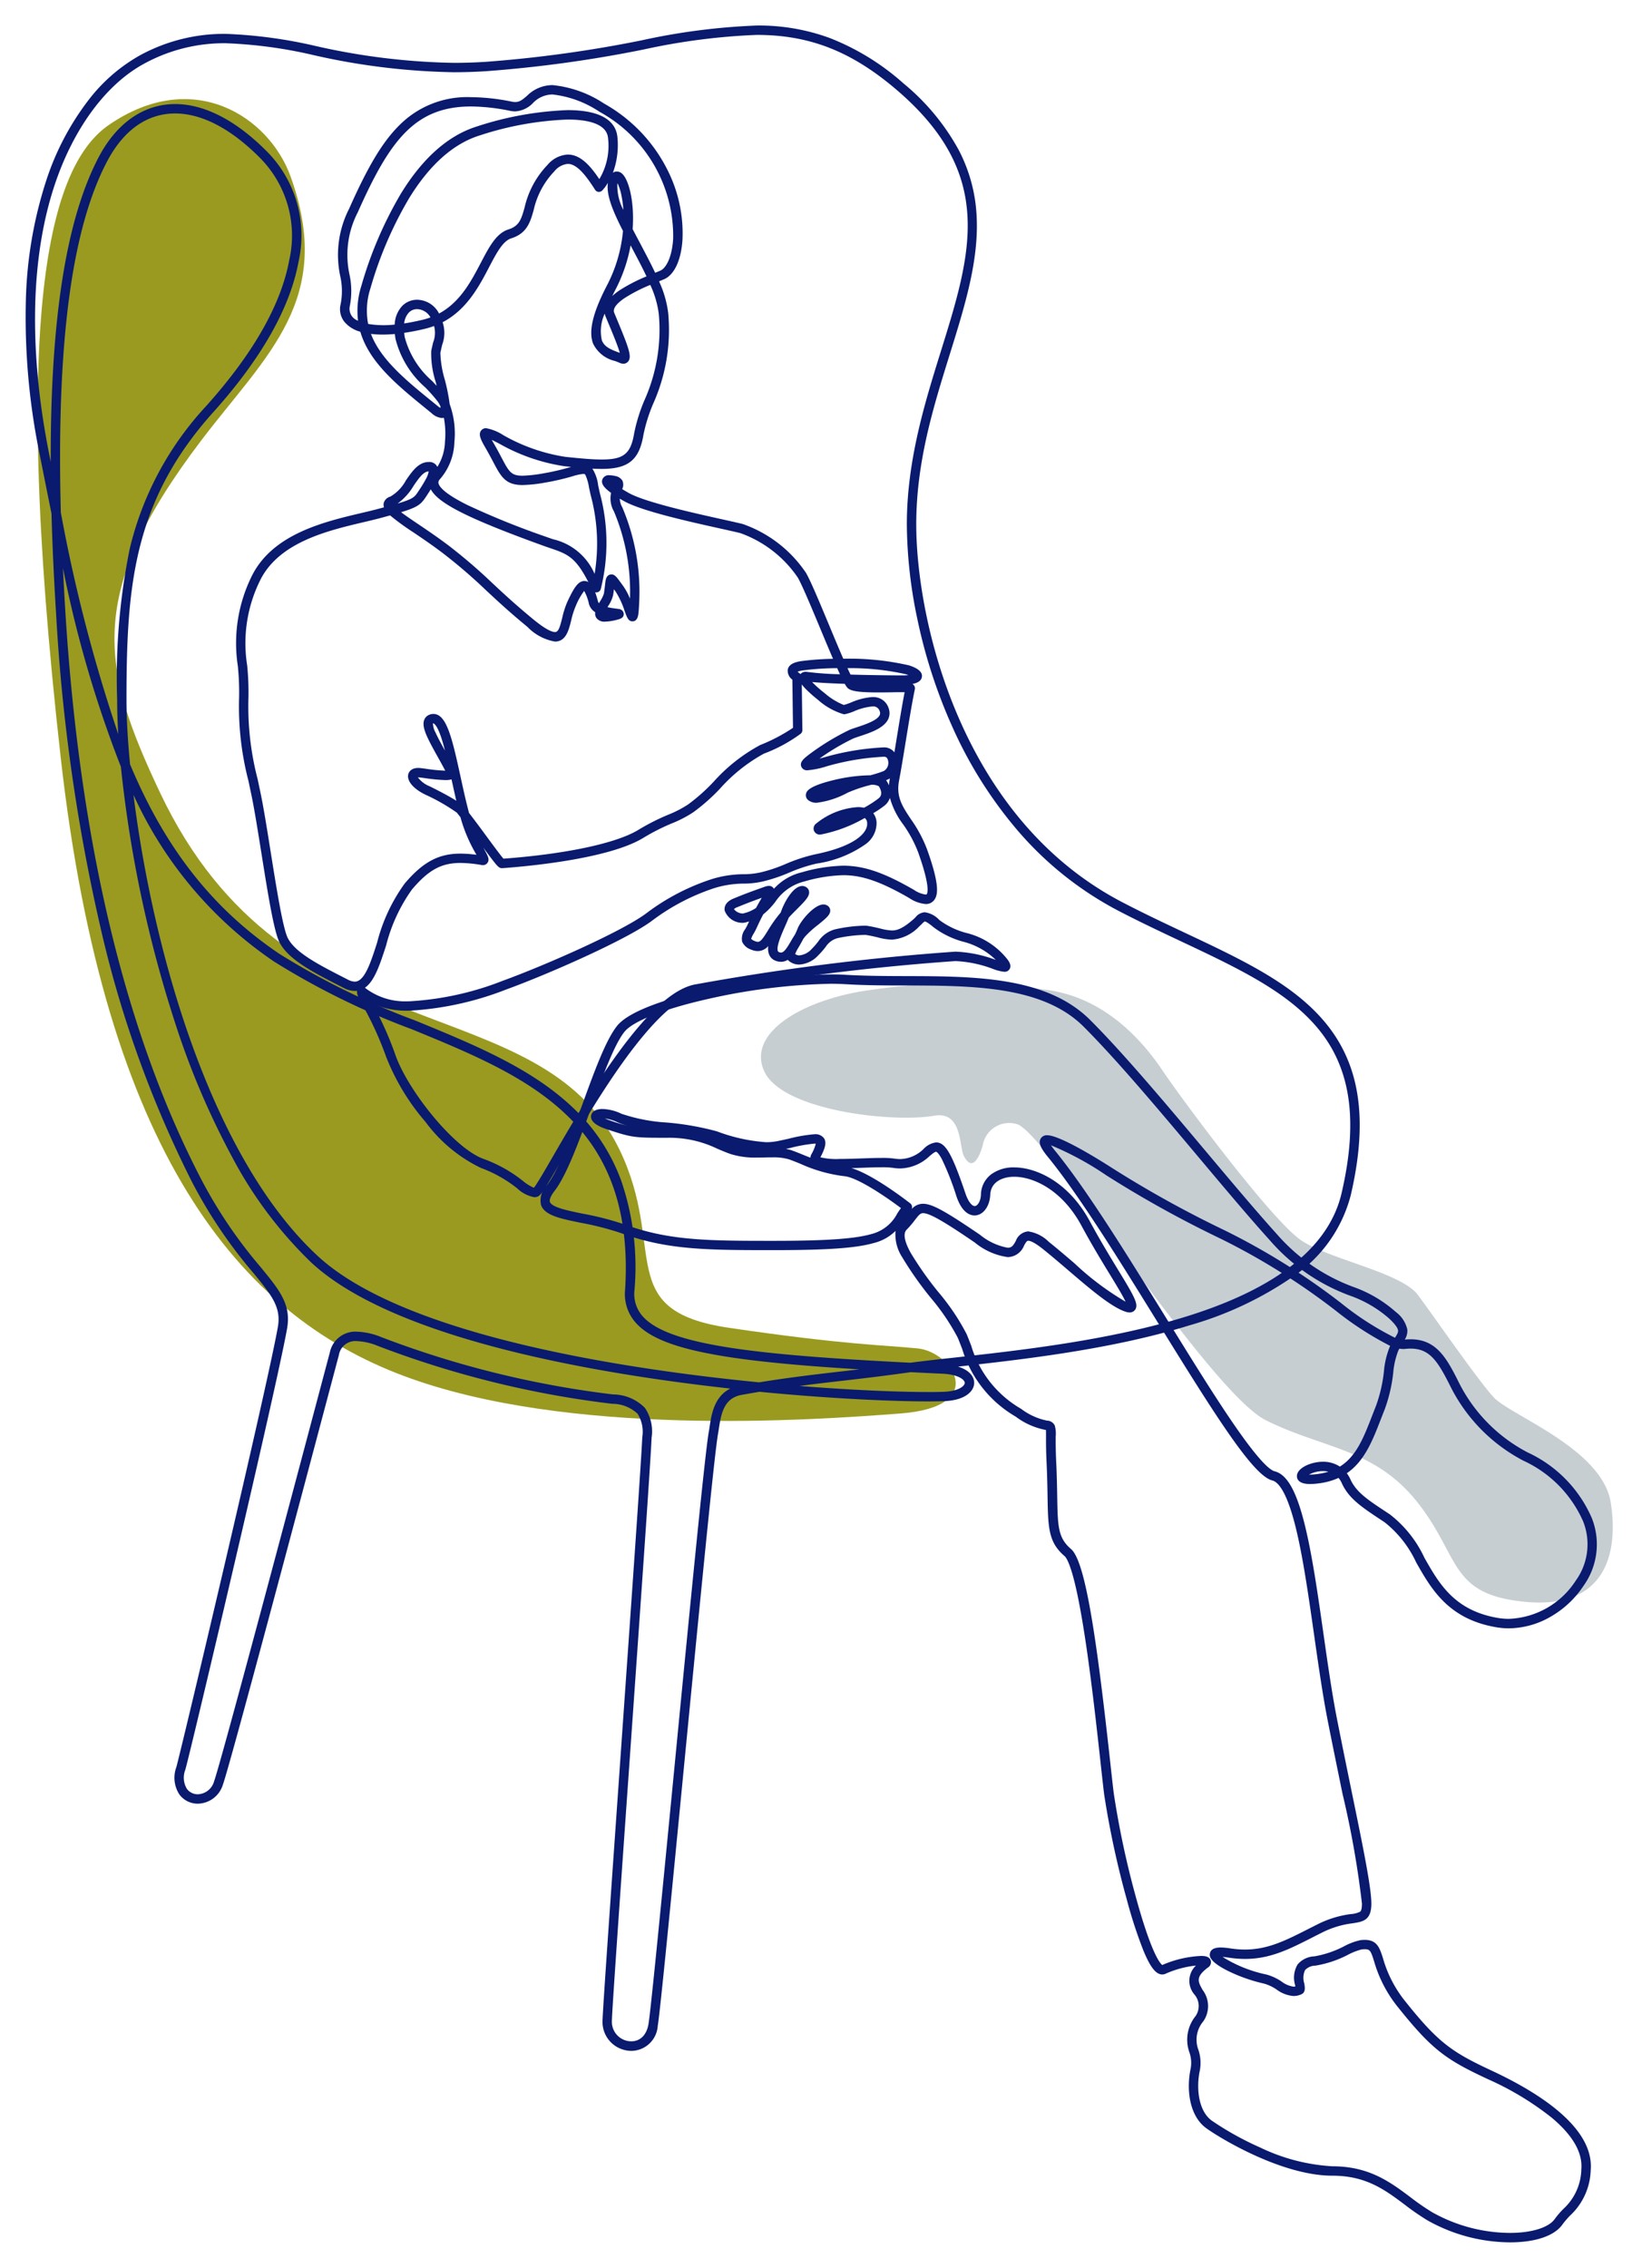 <svg xmlns="http://www.w3.org/2000/svg" xmlns:xlink="http://www.w3.org/1999/xlink" width="148" height="205.651" viewBox="0 0 148 205.651"><defs><clipPath id="a"><rect width="141.947" height="200.462" fill="none"/></clipPath><clipPath id="b"><rect width="148" height="205.651" fill="none"/></clipPath></defs><g transform="translate(-909.854 -5019)"><path d="M4719.579,10375.719a55.455,55.455,0,0,1,16.059,0c5.471.757,8.857,4.949,10.489,7.382s9.915,13.625,12.576,15.359,9.023,2.895,10.522,4.905,5.348,7.6,6.854,9.266,9.884,4.667,10.644,9.591-.734,9.629-7.712,8.983-5.886-4.021-9.786-8.983-8.623-4.9-13.786-7.489-20.008-26.18-22.571-26.85a2.437,2.437,0,0,0-3.1,1.919s-.753,2.94-1.746.9c-.393-.958-.162-4.014-2.658-3.58-3.8.657-13.772-.464-15.408-4.025S4713.629,10376.521,4719.579,10375.719Z" transform="translate(-3730.793 -5266.948)" fill="#c6ced2"/><g transform="translate(912.448 5021.594)"><g clip-path="url(#a)"><path d="M8.855,20.964c7.674-5.276,14.531-.712,16.471,4.662,4.04,11.188-2.175,16.16-8.08,23.929C6.7,63.431,8.1,70.135,13.517,81.565c11.5,24.24,34.367,17.249,41.643,32.32,4.351,9.012-.622,14.606,9.945,16.16S79.089,131.6,82.2,131.91s6.527,5.283-1.554,5.9S50.5,139.989,35.582,134.4,8.545,114.2,4.5,78.457C-.268,36.238,3.883,24.383,8.855,20.964" transform="translate(-1.574 -12.231)" fill="#9a9a20"/></g></g><g transform="translate(909.854 5019)"><g transform="translate(0 0)" clip-path="url(#b)"><path d="M102,15.735a10.3,10.3,0,0,1,4.675,1.675A14.164,14.164,0,0,1,112.41,23.4a12.768,12.768,0,0,1,1.377,6.309c-.112,1.88-.741,3.239-1.683,3.636-.129.054-.277.115-.439.182l-.007,0a9.633,9.633,0,0,1,.83,2.869,16.36,16.36,0,0,1-1.359,8.227,14.593,14.593,0,0,0-.885,2.826c-.38,2.281-1.371,3.089-3.787,3.089-.262,0-.541-.008-.844-.025a3.62,3.62,0,0,1,.523,1.508c.043.213.1.455.154.712a17.288,17.288,0,0,1,.089,8.684.425.425,0,0,1-.8.07c-1.364-2.936-2.13-3.2-3.809-3.771-.215-.073-.437-.149-.678-.237-7.269-2.631-9.955-4.058-10.266-5.453a1.271,1.271,0,0,1,.406-1.217,4.561,4.561,0,0,0,1.014-2.744,7.852,7.852,0,0,0-.1-2.165.688.688,0,0,1-.183.024,1.586,1.586,0,0,1-.949-.455l-.312-.254C87.974,43,85.389,40.907,84.57,38.1a2.838,2.838,0,0,1-1.438-.892,1.845,1.845,0,0,1-.347-1.61,6.19,6.19,0,0,0-.045-2.579,9.2,9.2,0,0,1,.817-6.081c1.7-3.824,3-6,4.489-7.5a8.66,8.66,0,0,1,6.567-2.609,19,19,0,0,1,3.724.414,1.4,1.4,0,0,0,.272.029c.4,0,.649-.2,1.065-.554A3.289,3.289,0,0,1,102,15.735Zm9.308,17.019.034-.014c.159-.065.3-.125.432-.178.506-.213,1.063-1.193,1.165-2.9a12.853,12.853,0,0,0-6.684-11.51A9.581,9.581,0,0,0,102,16.585a2.471,2.471,0,0,0-1.774.776,2.422,2.422,0,0,1-1.616.757,2.248,2.248,0,0,1-.439-.045,18.168,18.168,0,0,0-3.557-.4c-5.109,0-7.385,3.1-10.279,9.605a8.372,8.372,0,0,0-.755,5.6,7.053,7.053,0,0,1,.035,2.9,1.142,1.142,0,0,0,.747,1.321,7.439,7.439,0,0,1,.3-3.154,35.7,35.7,0,0,1,3.606-8.4c1.979-3.218,4.293-5.256,6.876-6.06a29.761,29.761,0,0,1,8.228-1.481c3.56,0,4.42,1.345,4.514,2.473a7.224,7.224,0,0,1-.413,3.209.6.6,0,0,1,.36-.115.742.742,0,0,1,.549.271c.563.611,1.057,2.544.883,4.951.213.413.435.829.669,1.269C110.4,30.951,110.888,31.863,111.308,32.754Zm-5.065-8.493a5.877,5.877,0,0,0,.793-3.71c-.117-1.4-2.058-1.693-3.667-1.693A28.9,28.9,0,0,0,95.394,20.3c-2.382.741-4.536,2.656-6.4,5.693a34.863,34.863,0,0,0-3.516,8.2,6.442,6.442,0,0,0-.2,3.2,8.727,8.727,0,0,0,2.409.057,2.6,2.6,0,0,1,.684-1.692A1.889,1.889,0,0,1,89.72,35.2a2.27,2.27,0,0,1,1.988,1.249c1.922-1.036,2.91-2.925,3.788-4.6.751-1.436,1.4-2.676,2.5-3.025,1-.314,1.174-.945,1.47-1.989a8.212,8.212,0,0,1,2.083-3.869,2.573,2.573,0,0,1,1.828-.932C104.541,22.026,105.438,23.069,106.243,24.261Zm-.027,1.158-.045,0a.425.425,0,0,1-.312-.193c-.73-1.136-1.584-2.347-2.476-2.347a1.783,1.783,0,0,0-1.213.67,7.382,7.382,0,0,0-1.88,3.513c-.308,1.088-.6,2.116-2.032,2.568-.769.243-1.343,1.339-2.007,2.608-.9,1.724-2.013,3.848-4.219,5a3.065,3.065,0,0,1-.038,2.037c-.049.21-.105.449-.166.735a9.4,9.4,0,0,0,.409,2.458,17.226,17.226,0,0,1,.435,2.193,7.84,7.84,0,0,1,.424,3.485,5.31,5.31,0,0,1-1.259,3.269c-.224.224-.191.369-.177.432.063.282.491.914,2.654,1.982a72.372,72.372,0,0,0,7.071,2.856c.234.085.452.159.664.232a5.434,5.434,0,0,1,3.766,3.141,16.834,16.834,0,0,0-.353-7.134c-.059-.262-.114-.509-.159-.731a4.377,4.377,0,0,0-.31-1.082c-.062-.108-.1-.12-.2-.12a4.884,4.884,0,0,0-1,.222,22.186,22.186,0,0,1-2.477.569A12.8,12.8,0,0,1,99.276,52c-1.552,0-1.948-.751-2.667-2.114-.2-.377-.424-.8-.714-1.3-.419-.718-.6-1.143-.41-1.47a.548.548,0,0,1,.492-.269,4.3,4.3,0,0,1,1.561.632,16.344,16.344,0,0,0,5.611,1.964c1.47.155,2.482.244,3.305.244,2,0,2.637-.511,2.949-2.379a15.216,15.216,0,0,1,.931-2.993,15.631,15.631,0,0,0,1.3-7.845,8.991,8.991,0,0,0-.768-2.618,14.426,14.426,0,0,0-2.338,1.2c-.769.524-1.082.974-.93,1.338l.186.448c1.085,2.61,1.414,3.458,1.108,3.915a.554.554,0,0,1-.469.246.822.822,0,0,1-.33-.076c-.133-.058-.279-.113-.433-.171a2.935,2.935,0,0,1-1.981-1.575c-.431-1.127-.026-2.813,1.273-5.308a13.307,13.307,0,0,0,1.437-4.908c-.947-1.853-1.537-3.311-1.363-4.373a3.821,3.821,0,0,1-.516.7A.425.425,0,0,1,106.215,25.419Zm2.206,1.63a9.5,9.5,0,0,0-.174-1.315,4.518,4.518,0,0,0-.356-1.1q-.007.032-.014.069A4.7,4.7,0,0,0,108.422,27.049Zm2.1,6.033c-.407-.862-.881-1.752-1.341-2.617l-.1-.2a14.157,14.157,0,0,1-1.364,4q-.161.308-.3.6a5.136,5.136,0,0,1,.645-.512A15.148,15.148,0,0,1,110.522,33.081ZM90.931,36.8a1.437,1.437,0,0,0-1.211-.75,1.034,1.034,0,0,0-.75.311,1.7,1.7,0,0,0-.424.987c.521-.08,1.073-.189,1.647-.325A6.478,6.478,0,0,0,90.931,36.8ZM108.1,40.015c-.166-.607-.654-1.782-1.1-2.844l-.186-.448a1.439,1.439,0,0,1-.082-.267,3.767,3.767,0,0,0-.257,2.425c.234.612.843.841,1.487,1.084ZM91.491,43.006l-.081-.341A8.339,8.339,0,0,1,91,39.83c.063-.294.12-.536.17-.75a2.389,2.389,0,0,0,.086-1.5,7.322,7.322,0,0,1-.862.262c-.645.154-1.265.274-1.849.359.013.129.031.263.054.4a7.989,7.989,0,0,0,2.481,3.963C91.217,42.715,91.356,42.861,91.491,43.006Zm-4.9-4.649a8.639,8.639,0,0,1-1.058-.061c.887,2.352,3.235,4.257,5.709,6.263l.313.254a2.346,2.346,0,0,0,.279.2c0-.04,0-.09,0-.152a2.44,2.44,0,0,0-.264-.459,15.03,15.03,0,0,0-1.109-1.251,8.647,8.647,0,0,1-2.7-4.4c-.026-.151-.046-.3-.061-.444C87.309,38.339,86.938,38.357,86.59,38.357Zm17.1,12-.627-.065a17.06,17.06,0,0,1-5.909-2.052c-.224-.115-.462-.236-.668-.335.041.075.089.16.146.258.3.512.529.948.731,1.332.69,1.309.876,1.66,1.915,1.66a12.262,12.262,0,0,0,1.893-.213,21.439,21.439,0,0,0,2.388-.549Z" transform="translate(-51.893 -8.018)" fill="#091a6f"/><path d="M82.728,181.971a3.034,3.034,0,0,1-1.556-.808,11.915,11.915,0,0,0-3.29-1.849,13.511,13.511,0,0,1-5.006-4.156,20.484,20.484,0,0,1-3.589-5.935,30.309,30.309,0,0,0-2.06-4.546c-.178-.336-.319-.6-.417-.805a1.009,1.009,0,0,1-.155-.615,1.687,1.687,0,0,1-.2.012,2.211,2.211,0,0,1-1-.269l-.132-.067c-2.638-1.346-4.917-2.508-5.712-4.1-.5-1-1.05-4.439-1.63-8.075-.32-2-.622-3.9-.893-5.21-.1-.464-.187-.894-.275-1.309a26.811,26.811,0,0,1-.852-7.622,23.94,23.94,0,0,0-.114-2.8,13.709,13.709,0,0,1,1.278-8.2c1.9-3.792,6.534-4.887,9.921-5.686.554-.131,1.078-.254,1.541-.379l.512-.139a.717.717,0,0,1-.022-.39.835.835,0,0,1,.595-.579,3.75,3.75,0,0,0,1.414-1.472c.533-.775,1.085-1.577,1.922-1.66.053-.005.105-.008.154-.008a.792.792,0,0,1,.754.4c.306.572-.158,1.477-1.007,2.752-.463.694-.746.943-2.258,1.4.42.318.972.692,1.578,1.1.822.556,1.754,1.185,2.7,1.9a48.422,48.422,0,0,1,4.023,3.455c1.039.967,2.113,1.967,3.7,3.27,1.15.945,1.7,1.143,1.96,1.143.3,0,.432-.407.647-1.271A8.061,8.061,0,0,1,85.72,128c.6-1.291.989-1.905,1.553-1.905.618,0,.94.74,1.233,1.852a.385.385,0,0,0,.092.161l.106-.182a2.927,2.927,0,0,0,.338-.682c.047-.305.076-.562.1-.768s.042-.371.069-.493c.1-.437.388-.484.509-.484.311,0,.459.205.952.885l.129.178a5.662,5.662,0,0,1,.607,1.134,18.788,18.788,0,0,0-1.449-7.9,2.364,2.364,0,0,1-.264-1.689c-.674-.49-.907-.847-.8-1.2a.61.61,0,0,1,.66-.4,2.325,2.325,0,0,1,.5.065.941.941,0,0,1,.663.418.91.91,0,0,1-.016.771c.178.112.375.228.588.348,1.493.84,5.843,1.806,8.442,2.384.779.173,1.452.323,1.9.434a11.473,11.473,0,0,1,5.735,4.427c.418.717,1.228,2.658,2.085,4.714.445,1.066.9,2.165,1.3,3.076a24.189,24.189,0,0,1,5.958.6c.348.116,1.272.424,1.17,1.056-.052.318-.339.53-.857.633a.453.453,0,0,1,.128.111.442.442,0,0,1,.09.371c-.245,1.156-.545,2.994-.834,4.771-.22,1.349-.428,2.624-.594,3.491-.284,1.478.282,2.332,1.067,3.513a12.191,12.191,0,0,1,1.465,2.73c1.158,3.227.99,4.124.672,4.575a.923.923,0,0,1-.794.392,3.15,3.15,0,0,1-1.485-.539c-2.59-1.494-4.27-2.076-5.994-2.076a13.756,13.756,0,0,0-3.511.565,4.445,4.445,0,0,0-2.638,1.839,6.506,6.506,0,0,1-1.1,1.147c-.214.4-.405.794-.584,1.192-.1.22-.2.408-.3.573a2.006,2.006,0,0,0-.215.458.933.933,0,0,0,.35.206.7.7,0,0,0,.26.064c.261,0,.5-.365.9-1.009a12.391,12.391,0,0,1,1.087-1.549l.08-.093.03-.084c.315-.9,1.116-2.329,1.925-2.329a.657.657,0,0,1,.426.154.552.552,0,0,1,.2.4c.018.406-.351.793-1.121,1.561-.246.245-.5.5-.722.744-.1.244-.212.506-.334.782-.326.738-.819,1.853-.658,2.254a.158.158,0,0,0,.1.1.491.491,0,0,0,.183.042c.3,0,.6-.524.9-1.032.115-.2.235-.4.366-.6.092-.184.169-.357.236-.531.285-.743,1.526-2.2,2.349-2.2a.639.639,0,0,1,.462.185.518.518,0,0,1,.152.4c-.019.366-.361.658-1.133,1.285a8.453,8.453,0,0,0-1.162,1.057c-.055.07-.11.146-.169.233-.134.262-.269.493-.389.7a3.821,3.821,0,0,0-.327.633.608.608,0,0,0,.383.124,1.722,1.722,0,0,0,1.11-.572,6.672,6.672,0,0,0,.623-.72,2.652,2.652,0,0,1,1.458-1.057,13.193,13.193,0,0,1,2.737-.344,1.432,1.432,0,0,1,.209.012c.471.071.858.164,1.2.245a4.751,4.751,0,0,0,1.058.178c.409,0,.927-.122,1.937-1.006.075-.066.142-.132.207-.2a1.165,1.165,0,0,1,.831-.446,2.206,2.206,0,0,1,1.319.7A7.1,7.1,0,0,0,121.872,158a6.789,6.789,0,0,1,3.746,2.381c.149.2.4.542.233.87a.525.525,0,0,1-.5.28h0a4.071,4.071,0,0,1-1.056-.272,11,11,0,0,0-3.375-.7,214.1,214.1,0,0,0-23.535,2.974c-1.684.374-3.865,2.4-6.482,6.011-2.241,3.095-4.364,6.76-5.769,9.185-1.538,2.655-1.808,3.089-2.132,3.2A.877.877,0,0,1,82.728,181.971Zm-14.68-17.559a30.768,30.768,0,0,1,2.045,4.542c1.065,3.193,5.329,8.6,8.068,9.557a12.653,12.653,0,0,1,3.516,1.968,4.082,4.082,0,0,0,1.016.639c.255-.3.963-1.526,1.709-2.814,1.413-2.44,3.55-6.128,5.816-9.257C93,165.205,95.285,163.13,97.2,162.7a215.709,215.709,0,0,1,23.72-2.995,11.708,11.708,0,0,1,3.642.741l.013,0a6.549,6.549,0,0,0-2.98-1.651,7.859,7.859,0,0,1-2.69-1.328c-.55-.463-.729-.5-.771-.5a1.088,1.088,0,0,0-.232.2c-.071.07-.151.15-.246.233a3.784,3.784,0,0,1-2.5,1.217,5.4,5.4,0,0,1-1.255-.2c-.325-.078-.694-.165-1.13-.232,0,0-.02,0-.082,0a13.2,13.2,0,0,0-2.443.292,1.837,1.837,0,0,0-1.079.778,7.506,7.506,0,0,1-.7.8,2.532,2.532,0,0,1-1.711.821,1.458,1.458,0,0,1-.985-.369q-.033-.029-.06-.059a1.147,1.147,0,0,1-.618.178,1.33,1.33,0,0,1-.507-.106,1.007,1.007,0,0,1-.566-.565,1.547,1.547,0,0,1-.074-.758,1.264,1.264,0,0,1-.949.457,1.506,1.506,0,0,1-.59-.131,1.349,1.349,0,0,1-.826-.713,1.409,1.409,0,0,1,.278-1.148c.088-.158.179-.322.263-.508l.087-.192q-.169.053-.348.1a1.142,1.142,0,0,1-.264.03A1.719,1.719,0,0,1,100,156c-.043-.218-.05-.763.805-1.113.711-.291,1.272-.52,2.818-1.065a1.144,1.144,0,0,1,.379-.08.506.506,0,0,1,.453.249l.007.013a4.95,4.95,0,0,1,2.552-1.5,14.509,14.509,0,0,1,3.725-.592c1.888,0,3.687.614,6.419,2.19a2.475,2.475,0,0,0,1.06.425c.077,0,.089-.017.1-.031.091-.13.3-.787-.777-3.8a11.328,11.328,0,0,0-1.373-2.547,7.138,7.138,0,0,1-1.188-2.387,1.488,1.488,0,0,1-.5.707,9.064,9.064,0,0,1-1.011.682,1.5,1.5,0,0,1,.3.817A2.367,2.367,0,0,1,112.717,150a10.32,10.32,0,0,1-4.394,1.719,14.5,14.5,0,0,0-2.487.824,14.625,14.625,0,0,1-2.359.792,7.743,7.743,0,0,1-1.79.2,9.128,9.128,0,0,0-2.667.421,19.486,19.486,0,0,0-5.569,2.911c-2.2,1.681-9.343,4.842-13.295,6.28a28.3,28.3,0,0,1-8.38,1.889c-.2.016-.4.025-.605.025A7.54,7.54,0,0,1,68.048,164.412Zm-.679-1.431a1.28,1.28,0,0,1,.168.123,5.931,5.931,0,0,0,3.635,1.106c.182,0,.362-.007.535-.022a27.232,27.232,0,0,0,8.16-1.841c3.9-1.419,10.933-4.523,13.069-6.156a20.15,20.15,0,0,1,5.871-3.058,9.936,9.936,0,0,1,2.875-.449,6.932,6.932,0,0,0,1.621-.178,13.793,13.793,0,0,0,2.219-.749,15.145,15.145,0,0,1,2.635-.868c3.619-.724,4.831-1.944,4.758-2.845a.563.563,0,0,0-.22-.457,12.9,12.9,0,0,1-4,1.5.572.572,0,0,1-.623-.411.581.581,0,0,1,.133-.512,6.645,6.645,0,0,1,3.867-1.565,2.451,2.451,0,0,1,.556.059,9.694,9.694,0,0,0,1.31-.842c.12-.1.484-.386.036-1.111a1.359,1.359,0,0,0-.677-.134l-.053.014a13.067,13.067,0,0,0-2.1.707,7.909,7.909,0,0,1-2.809.913,1.189,1.189,0,0,1-.73-.214.572.572,0,0,1-.22-.65c.056-.169.206-.617,2.3-1.145a15.129,15.129,0,0,1,3.371-.481l.144,0a11.159,11.159,0,0,0,1.221-.388.857.857,0,0,0,.395-.932c-.07-.364-.294-.364-.367-.364h-.032a22.748,22.748,0,0,0-5.131.855,7.925,7.925,0,0,1-1.759.371.552.552,0,0,1-.593-.356c-.133-.4.23-.71.8-1.137a22.185,22.185,0,0,1,3.57-2.165c.184-.079.42-.157.694-.247.723-.238,1.814-.6,2.053-1.091a.438.438,0,0,0,0-.364.609.609,0,0,0-.672-.426,5.306,5.306,0,0,0-1.652.438,4.8,4.8,0,0,1-.812.262.7.7,0,0,1-.114.009,6.074,6.074,0,0,1-2.352-1.317,11.655,11.655,0,0,1-1.125-1,4.117,4.117,0,0,1-.336-.389l.054,4.139a.425.425,0,0,1-.148.328,13.789,13.789,0,0,1-3.345,1.81,14.984,14.984,0,0,0-3.977,3.172,17.292,17.292,0,0,1-2.424,2.142,10.6,10.6,0,0,1-1.911.995,19.221,19.221,0,0,0-2.7,1.376c-3.194,1.887-10.535,2.544-12.709,2.7H79.8c-.253,0-.4-.155-.874-.766-.227-.293-.513-.678-.823-1.1l.068.123c.351.636.512.927.336,1.226a.5.5,0,0,1-.438.241.693.693,0,0,1-.114-.01,11.7,11.7,0,0,0-1.919-.188c-1.739,0-2.891.63-4.4,2.407a15.087,15.087,0,0,0-2.344,5.076C68.74,160.844,68.25,162.366,67.369,162.981Zm2.285-42.834c-.244.068-.519.143-.849.231-.476.128-1.006.253-1.567.386-3.223.761-7.637,1.8-9.355,5.239a12.835,12.835,0,0,0-1.191,7.749,24.6,24.6,0,0,1,.116,2.9,26.151,26.151,0,0,0,.834,7.415c.088.416.18.847.276,1.313.276,1.332.579,3.235.9,5.249.519,3.254,1.108,6.943,1.551,7.829.671,1.342,2.834,2.446,5.338,3.723l.132.068a1.384,1.384,0,0,0,.611.176c.888,0,1.44-1.717,2.025-3.535a15.693,15.693,0,0,1,2.505-5.367c1.656-1.948,3.072-2.707,5.05-2.707a10.9,10.9,0,0,1,1.455.108l-.064-.115a13.908,13.908,0,0,1-1.3-2.988q-.042-.147-.083-.3c-.118-.151-.231-.294-.337-.424a17.714,17.714,0,0,0-2.837-1.624c-1.087-.52-1.7-1.24-1.567-1.835.032-.142.2-.61.954-.59.12,0,.324.03.675.078a15.182,15.182,0,0,0,1.73.169c-.229-.439-.472-.875-.709-1.3-.922-1.655-1.433-2.624-1.21-3.277a.8.8,0,0,1,.453-.486.971.971,0,0,1,.384-.082c1.173,0,1.673,2.037,2.456,5.636.243,1.117.494,2.272.783,3.346.563.725,1.168,1.545,1.7,2.272.554.751,1.173,1.59,1.422,1.87,5.6-.416,10.141-1.375,12.168-2.572a20.2,20.2,0,0,1,2.806-1.428,9.766,9.766,0,0,0,1.781-.926,16.848,16.848,0,0,0,2.286-2.031,15.518,15.518,0,0,1,4.245-3.35,15.632,15.632,0,0,0,2.97-1.558l-.057-4.368a1,1,0,0,1-.416-.928c.123-.542.789-.694,1.279-.761a25.282,25.282,0,0,1,2.824-.2c-.365-.845-.769-1.814-1.162-2.757-.809-1.939-1.645-3.944-2.034-4.612a10.615,10.615,0,0,0-5.207-4.03c-.436-.109-1.1-.257-1.877-.429-2.816-.626-7.071-1.571-8.674-2.473q-.2-.113-.383-.222a1.637,1.637,0,0,0,.219.769,19.528,19.528,0,0,1,1.543,8.55c-.021.528-.046.884-.077,1.119-.025.187-.092.684-.531.685h0c-.375,0-.493-.324-.728-.97a7.4,7.4,0,0,0-.8-1.72l-.13-.179-.028-.039c-.019.156-.042.333-.072.53a3.066,3.066,0,0,1-.446.985l-.064.11a7.1,7.1,0,0,0,.755.126c.113.014.2.026.275.039a.482.482,0,0,1,.442.428c.025.38-.349.478-.528.525a4.858,4.858,0,0,1-1.162.192.882.882,0,0,1-.795-.341.735.735,0,0,1-.1-.511,1.306,1.306,0,0,1-.573-.761,4.126,4.126,0,0,0-.43-1.171,6,6,0,0,0-.764,1.366,7.3,7.3,0,0,0-.415,1.311c-.224.9-.477,1.915-1.472,1.915a4.558,4.558,0,0,1-2.5-1.336c-1.607-1.32-2.691-2.329-3.739-3.305a47.724,47.724,0,0,0-3.958-3.4c-.923-.7-1.844-1.324-2.657-1.874A21.958,21.958,0,0,1,69.655,120.147Zm31.183,35.708a1.063,1.063,0,0,0,.771.391.294.294,0,0,0,.067-.006,3.448,3.448,0,0,0,1.16-.494c.178-.329.343-.614.477-.847l.043-.075c-1.123.4-1.62.606-2.229.854A.718.718,0,0,0,100.837,155.854ZM72.17,143.9a2.513,2.513,0,0,0,1.061.808c.02.009,1.488.72,2.428,1.315-.152-.644-.294-1.3-.434-1.939a1.968,1.968,0,0,1-.567.063,15.683,15.683,0,0,1-1.846-.177c-.247-.034-.5-.068-.584-.07Zm42.463.26a.78.78,0,0,1,.061.085,2.646,2.646,0,0,1,.2.383,4.893,4.893,0,0,1,.079-.612l0-.022a1.326,1.326,0,0,1-.237.124Zm-1.247-7.536a1.438,1.438,0,0,1,1.471.986,1.29,1.29,0,0,1-.039,1.026c-.4.817-1.642,1.227-2.552,1.527-.255.084-.475.157-.625.221a20.878,20.878,0,0,0-3.054,1.816c.139-.037.3-.079.471-.128a23.562,23.562,0,0,1,5.315-.886,1.169,1.169,0,0,1,1.014.446c.058-.35.117-.713.177-1.082.257-1.579.522-3.205.752-4.373-.077,0-.17,0-.283,0-.255,0-.562,0-.887.01-.378.006-.807.012-1.224.012-2.09,0-2.614-.171-2.851-.487a2.83,2.83,0,0,1-.186-.293c-1.327-.044-2.319-.1-2.962-.163a10.755,10.755,0,0,0,1.139,1.008,6.041,6.041,0,0,0,1.739,1.072,5.284,5.284,0,0,0,.631-.215A5.89,5.89,0,0,1,113.385,136.619Zm-39.847,2.387a1.754,1.754,0,0,0,.234.823c.205.465.52,1.036.858,1.642-.109-.429-.22-.823-.335-1.169-.427-1.289-.717-1.3-.72-1.3A.113.113,0,0,0,73.538,139.006Zm37.868-4.43c1.944.056,4.006.075,4.73.075a4.565,4.565,0,0,0,.518-.027c-.063-.024-.135-.05-.217-.078a23.119,23.119,0,0,0-5.308-.555C111.232,134.217,111.324,134.411,111.406,134.577Zm-4.051-.249a1.267,1.267,0,0,1,.209.019,28.886,28.886,0,0,0,2.885.2q-.117-.25-.253-.554a25.414,25.414,0,0,0-3.079.2,2.046,2.046,0,0,0-.507.12,1.107,1.107,0,0,0,.187.161.428.428,0,0,1,.071.059A.606.606,0,0,1,107.355,134.328Zm-34.2-18.169c-.02,0-.042,0-.066,0-.445.044-.883.681-1.306,1.3a5.325,5.325,0,0,1-1.454,1.61c1.433-.429,1.541-.59,1.867-1.079.183-.275.457-.687.671-1.09A2.3,2.3,0,0,0,73.156,116.159Z" transform="translate(-34.277 -73.41)" fill="#091a6f"/><path d="M162.3,250.642c.5,0,.971.013,1.4.04,1.713.1,3.49.109,5.372.114,6.308.016,12.83.033,16.786,3.988,3.023,3.023,6.808,7.528,10.468,11.885,2.364,2.814,4.6,5.471,6.456,7.527a16.97,16.97,0,0,0,6.907,4.776,11.671,11.671,0,0,1,3.889,2.29,2.735,2.735,0,0,1,1.034,1.585,1.491,1.491,0,0,1-.23.909c.178-.017.353-.026.519-.026,2.427,0,3.335,1.816,4.484,4.115a14.441,14.441,0,0,0,6.151,6.151,11.67,11.67,0,0,1,5.8,5.931,6.459,6.459,0,0,1-.749,6.165,8.822,8.822,0,0,1-2.9,2.749,7.706,7.706,0,0,1-3.877,1.1,6.805,6.805,0,0,1-1.142-.1c-4.337-.74-5.886-3.468-7.252-5.875a10,10,0,0,0-2.859-3.64l-.413-.274c-1.651-1.094-2.843-1.885-3.468-3.26a2.127,2.127,0,0,0-.3-.491,6.139,6.139,0,0,1-1.738.487,6.362,6.362,0,0,1-.851.067c-1.033,0-1.187-.451-1.187-.719,0-.732,1.269-1.3,2.36-1.3a2.737,2.737,0,0,1,1.533.439c1.5-.927,2.169-2.655,2.938-4.641.112-.29.229-.59.349-.891a13.394,13.394,0,0,0,.71-3.088,7.6,7.6,0,0,1,.551-2.3l.014-.028a29.087,29.087,0,0,1-4.962-3.213,61.664,61.664,0,0,0-10.4-6.5,99.763,99.763,0,0,1-10.372-5.748,28.032,28.032,0,0,0-5.027-2.728,5.794,5.794,0,0,0,.363.485c2.875,3.514,6.541,9.446,10.087,15.183,2.212,3.58,4.3,6.961,6.065,9.534,2.335,3.408,3.337,4.252,3.766,4.359,1.16.29,2.024,1.867,2.8,5.113.643,2.683,1.145,6.208,1.631,9.617.38,2.667.774,5.425,1.228,7.732.466,2.366.927,4.614,1.334,6.6,1.035,5.043,1.782,8.686,1.782,10.145,0,1.521-.758,1.637-1.717,1.784a8.438,8.438,0,0,0-2.745.834q-.436.218-.846.428c-2.161,1.1-3.869,1.967-6.148,1.967a9.566,9.566,0,0,1-1.467-.116c-.218-.034-.409-.055-.569-.065a12.152,12.152,0,0,0,3.959,1.592,4.546,4.546,0,0,1,1.393.643,2.308,2.308,0,0,0,1.087.46.818.818,0,0,0,.158-.015c-.008-.048-.016-.1-.024-.143a2.327,2.327,0,0,1,.235-1.858,2.1,2.1,0,0,1,1.519-.731,9.2,9.2,0,0,0,2.7-.918,5.619,5.619,0,0,1,1.491-.553,3.187,3.187,0,0,1,.373-.024c1.131,0,1.366.749,1.665,1.7a11.008,11.008,0,0,0,2.075,3.953c2.969,3.711,4.206,4.542,7.806,6.221,4.258,1.987,9.267,5.162,8.947,9a5.843,5.843,0,0,1-1.859,4.115,7.2,7.2,0,0,0-.7.817c-.722,1.032-2.455,1.623-4.755,1.623a15.418,15.418,0,0,1-7.5-2,22.524,22.524,0,0,1-2.062-1.425c-1.8-1.347-3.5-2.62-6.551-2.62-4.583,0-10.19-3.4-11.441-4.309-1.534-1.115-1.813-3.519-1.409-5.406a2.876,2.876,0,0,0-.12-1.481,3.405,3.405,0,0,1,.555-3.266,1.6,1.6,0,0,0-.1-1.973,1.9,1.9,0,0,1,.144-2.619,9.088,9.088,0,0,0-2.735.732.712.712,0,0,1-.321.076c-.576,0-1.093-.662-1.727-2.212a42.265,42.265,0,0,1-1.5-4.624,81.976,81.976,0,0,1-2.041-9.482c-.082-.657-.189-1.627-.323-2.854-.328-2.986-.823-7.5-1.408-11.328-.319-2.092-.635-3.779-.938-5.013-.459-1.867-.793-2.313-.915-2.418-1.479-1.267-1.5-2.57-1.55-5.424-.015-.877-.032-1.871-.09-3.085-.053-1.121-.05-1.855-.048-2.342,0-.238,0-.466-.008-.592l-.077-.015a6.527,6.527,0,0,1-2.663-1.194,10.662,10.662,0,0,1-4.851-6.127c-.127-.33-.259-.671-.405-1.029a20.112,20.112,0,0,0-2.467-3.639,31.452,31.452,0,0,1-2.578-3.669,3.786,3.786,0,0,1-.6-2.38,4.227,4.227,0,0,1-1.974,1.1c-1.59.458-4.2.644-9.018.644-6.017,0-9.649,0-13.823-1.517a26.076,26.076,0,0,0-3.709-.958c-1.9-.389-3.274-.67-3.618-1.6a1.94,1.94,0,0,1,.547-1.835c1.024-1.326,2.119-4.341,3.178-7.257,1.1-3.025,2.137-5.883,3.168-7.171,1.24-1.55,5.568-2.716,8.038-3.273A55.964,55.964,0,0,1,162.3,250.642Zm51.193,32.948c.2-.309.3-.489.278-.658-.024-.234-.278-.58-.776-1.056a10.85,10.85,0,0,0-3.631-2.12,17.7,17.7,0,0,1-7.208-4.989c-1.87-2.067-4.108-4.73-6.477-7.55-3.648-4.343-7.421-8.833-10.419-11.831-3.708-3.707-10.052-3.724-16.187-3.739-1.811,0-3.685-.009-5.422-.116-.415-.025-.869-.038-1.351-.038a55.058,55.058,0,0,0-11.121,1.381c-3.959.893-6.786,2.005-7.562,2.975-.944,1.179-2.005,4.1-3.032,6.93-1.081,2.977-2.2,6.056-3.3,7.487-.349.452-.5.814-.423,1.019.18.485,1.609.777,2.992,1.06a26.742,26.742,0,0,1,3.83.992c4.033,1.466,7.609,1.466,13.532,1.466,4.668,0,7.295-.183,8.783-.611a3.638,3.638,0,0,0,2.366-1.885c.1-.147.207-.307.325-.474-1.278-.962-3.957-2.809-5.163-2.895a13.523,13.523,0,0,1-3.975-1.131c-.35-.14-.68-.273-.989-.385a4.95,4.95,0,0,0-1.585-.187c-.207,0-.416,0-.637.007s-.457.008-.689.008a7.282,7.282,0,0,1-2.433-.325c-.423-.151-.81-.316-1.185-.476a9.951,9.951,0,0,0-4.516-.991c-3,0-3.178,0-5.481-.767-.386-.129-1.561-.521-1.444-1.242.029-.18.189-.6,1.035-.6a4.226,4.226,0,0,1,1.718.432,15.6,15.6,0,0,0,4.1.794,25.34,25.34,0,0,1,4.557.8,15.517,15.517,0,0,0,4.462.984,5.494,5.494,0,0,0,1.164-.124q.462-.1.864-.188a13.489,13.489,0,0,1,2.37-.41.964.964,0,0,1,.864.384c.24.4.062.932-.34,1.708a6.173,6.173,0,0,0,1.754.149c.622,0,1.318-.025,1.992-.048.656-.023,1.275-.045,1.815-.045a7.822,7.822,0,0,1,1.157.063,3.407,3.407,0,0,0,.523.042,3.13,3.13,0,0,0,2.124-.926,1.865,1.865,0,0,1,1.127-.586c.849,0,1.444,1.035,2.655,4.613.29.857.636,1.161.845,1.161.248,0,.542-.428.566-1.042a2.357,2.357,0,0,1,.937-1.842,3.4,3.4,0,0,1,2.085-.624c1.947,0,4.91,1.281,6.854,4.892.909,1.687,1.822,3.185,2.555,4.388,1.452,2.382,1.858,3.09,1.583,3.58a.589.589,0,0,1-.533.293,1.221,1.221,0,0,1-.383-.072c-1.3-.434-3.178-2.039-5.165-3.739-.764-.654-1.554-1.329-2.3-1.928-.828-.662-1.194-.761-1.339-.761-.115,0-.183.077-.382.432a1.634,1.634,0,0,1-1.476,1.051,6,6,0,0,1-2.994-1.325c-2.473-1.686-4.033-2.662-4.684-2.662-.247,0-.384.151-.742.617a8.483,8.483,0,0,1-.748.876c-.341.34-.222,1.044.352,2.09a30.923,30.923,0,0,0,2.506,3.559,20.406,20.406,0,0,1,2.581,3.836c.15.366.283.711.412,1.045a9.858,9.858,0,0,0,4.529,5.725,5.763,5.763,0,0,0,2.346,1.065.8.8,0,0,1,.7.442,2.72,2.72,0,0,1,.084,1c0,.477-.005,1.2.047,2.3.058,1.227.076,2.228.091,3.111.047,2.746.065,3.774,1.254,4.793,1.318,1.129,2.337,8.227,3.553,19.312.134,1.224.241,2.191.322,2.841A80.9,80.9,0,0,0,189.91,334c1.485,5.5,2.306,6.348,2.477,6.471a9.9,9.9,0,0,1,3.517-.822c.221,0,.739,0,.876.4a.576.576,0,0,1-.273.665c-1.113.848-.882,1.262-.464,2.013a2.42,2.42,0,0,1,.062,2.858,2.576,2.576,0,0,0-.441,2.575,3.7,3.7,0,0,1,.13,1.879c-.335,1.566-.141,3.654,1.078,4.54a27.506,27.506,0,0,0,4.4,2.443,17.361,17.361,0,0,0,6.541,1.7c3.333,0,5.228,1.418,7.061,2.789a21.554,21.554,0,0,0,1.983,1.373,14.531,14.531,0,0,0,7.065,1.88c1.959,0,3.515-.483,4.059-1.261a7.96,7.96,0,0,1,.783-.915,5,5,0,0,0,1.628-3.6c.126-1.506-.778-3.078-2.686-4.673a26.712,26.712,0,0,0-5.774-3.486c-3.744-1.747-5.029-2.61-8.11-6.461a11.772,11.772,0,0,1-2.222-4.229c-.3-.965-.378-1.1-.854-1.1a2.375,2.375,0,0,0-.273.018,5.593,5.593,0,0,0-1.233.48,9.862,9.862,0,0,1-2.966.992,1.315,1.315,0,0,0-.934.4,1.66,1.66,0,0,0-.077,1.2c.064.366.143.822-.264,1a1.751,1.751,0,0,1-.707.154,2.966,2.966,0,0,1-1.532-.586,3.83,3.83,0,0,0-1.133-.537,14.816,14.816,0,0,1-3.311-1.17c-1.688-.851-1.634-1.341-1.613-1.526.029-.265.222-.581.977-.581a5.927,5.927,0,0,1,.871.08,8.726,8.726,0,0,0,1.338.106c2.075,0,3.7-.827,5.762-1.874q.413-.21.851-.43a9.312,9.312,0,0,1,3-.914,2.15,2.15,0,0,0,.828-.214c.042-.033.168-.135.168-.73a85.493,85.493,0,0,0-1.765-9.974c-.407-1.986-.869-4.236-1.336-6.6-.459-2.33-.854-5.1-1.236-7.777-.483-3.389-.983-6.894-1.616-9.539-.83-3.465-1.644-4.352-2.181-4.486-1.72-.43-5.053-5.7-10.348-14.271-3.531-5.713-7.182-11.621-10.021-15.091-.643-.785-.827-1.232-.656-1.592a.637.637,0,0,1,.62-.347c1.161,0,4.746,2.241,5.817,2.928a98.79,98.79,0,0,0,10.269,5.692,62.356,62.356,0,0,1,10.541,6.582A26.8,26.8,0,0,0,213.488,283.59Zm-69.282-19.14a6.323,6.323,0,0,1-1.23-.4,3.763,3.763,0,0,0-1.132-.339c.118.052.266.111.452.172A16.986,16.986,0,0,0,144.206,264.45Zm16.761,1.544a.982.982,0,0,0-.118-.006,13.773,13.773,0,0,0-2.188.39l-.413.09a3.443,3.443,0,0,1,.6.154c.322.117.659.252,1.015.4.2.08.4.161.608.242a.782.782,0,0,1,.094-.312A3.676,3.676,0,0,0,160.967,265.994Zm14.4,6.508c-.4,0-1.138-.226-1.65-1.739a24.955,24.955,0,0,0-1.321-3.366c-.353-.662-.522-.67-.529-.67-.112,0-.375.217-.586.391a3.992,3.992,0,0,1-2.665,1.121,4.256,4.256,0,0,1-.654-.053,7.187,7.187,0,0,0-1.026-.053c-.525,0-1.137.022-1.785.045-.316.011-.637.023-.953.031,1.932.572,4.96,2.908,5.335,3.2a.425.425,0,0,1,.121.52,1.36,1.36,0,0,1,1.035-.486c.808,0,1.966.63,5.163,2.81a5.55,5.55,0,0,0,2.516,1.177c.373,0,.508-.211.733-.615a1.31,1.31,0,0,1,1.124-.868,3.345,3.345,0,0,1,1.87.947c.758.607,1.554,1.287,2.323,1.945a25.566,25.566,0,0,0,4.638,3.484c-.248-.54-.84-1.511-1.417-2.458-.739-1.212-1.658-2.72-2.578-4.427-1.766-3.281-4.393-4.445-6.106-4.445-1.018,0-2.123.433-2.172,1.649C176.737,271.7,176.129,272.5,175.364,272.5Zm38.9,12.11a2.307,2.307,0,0,1-.382-.033c-.03.053-.061.111-.093.17a7.178,7.178,0,0,0-.464,2.026,14.065,14.065,0,0,1-.762,3.282c-.119.3-.234.594-.346.882-.764,1.97-1.489,3.841-3.1,4.937a3.043,3.043,0,0,1,.329.561c.524,1.153,1.574,1.85,3.164,2.9l.415.275a10.62,10.62,0,0,1,3.127,3.928c1.335,2.352,2.716,4.784,6.656,5.457a5.951,5.951,0,0,0,1,.084,7.546,7.546,0,0,0,6.067-3.461,5.626,5.626,0,0,0,.679-5.361,10.854,10.854,0,0,0-5.4-5.508,15.334,15.334,0,0,1-6.532-6.531c-1.2-2.4-1.907-3.645-3.724-3.645-.144,0-.3.008-.454.024C214.385,284.609,214.323,284.612,214.26,284.612Zm-6.811,11.127a2.184,2.184,0,0,0-.5-.055,2.676,2.676,0,0,0-1.262.317h.089a5.532,5.532,0,0,0,.735-.059A5.843,5.843,0,0,0,207.449,295.739Z" transform="translate(-86.987 -162.285)" fill="#091a6f"/><path d="M66.307,0a18.614,18.614,0,0,1,6.625,1.133,22.179,22.179,0,0,1,6.7,4.127,20.6,20.6,0,0,1,4.963,5.969,14.391,14.391,0,0,1,1.654,6.038c.219,4.027-1.072,8.173-2.439,12.563-1.492,4.792-3.035,9.747-3.035,15.412,0,8.477,3.9,26.543,18.67,34.248,1.927,1.005,3.838,1.906,5.687,2.777,5.224,2.462,9.736,4.588,12.653,8.048,3.237,3.839,4,8.846,2.393,15.756a12.744,12.744,0,0,1-5.183,7.34,31.876,31.876,0,0,1-9.432,4.452c-7,2.178-15.053,3.088-21,3.747,1.061.32,1.466.938,1.465,1.471,0,.769-.83,1.579-2.676,1.656-.413.017-.928.026-1.529.026-3.048,0-8.654-.229-15.262-.871-.538.089-1.081.183-1.614.279-1.536.279-1.845,1.537-2.067,3.029-.026.173-.05.336-.078.485-.335,1.808-1.8,16.939-3.1,30.288-1.1,11.333-2.14,22.038-2.369,23.413a2.427,2.427,0,0,1-2.393,2.272,2.654,2.654,0,0,1-1.792-.716,2.619,2.619,0,0,1-.825-1.937c0-.8.8-12.118,1.639-24.1.9-12.853,1.839-26.143,1.967-28.885a3.082,3.082,0,0,0-.422-2.133,3.345,3.345,0,0,0-2.311-.906,89.038,89.038,0,0,1-21.241-5.247,5.557,5.557,0,0,0-1.92-.437,1.507,1.507,0,0,0-1.62,1.272c-.051.186-.416,1.559-.968,3.637-2.429,9.149-8.883,33.453-9.548,35.307a2.428,2.428,0,0,1-2.267,1.729,2.064,2.064,0,0,1-1.67-.822,2.763,2.763,0,0,1-.291-2.475c.383-1.311,8.22-34.349,9.211-39.926.322-1.812-.588-2.917-2.239-4.924A43.348,43.348,0,0,1,15,104.677,100.953,100.953,0,0,1,6.947,82.435,168.679,168.679,0,0,1,2.773,53.37c-.2-3.2-.341-6.266-.418-9.114-.36-1.768-.725-3.608-1.067-5.335A61.549,61.549,0,0,1,.034,24.755,38.058,38.058,0,0,1,1.866,14.091,24.313,24.313,0,0,1,5.7,6.774a15.3,15.3,0,0,1,4.758-4.117,15.932,15.932,0,0,1,7.7-1.9,42.792,42.792,0,0,1,8.2,1.111A60.846,60.846,0,0,0,38.843,3.385c.95,0,1.916-.031,2.87-.092A114.085,114.085,0,0,0,55.886,1.34,58.894,58.894,0,0,1,66.307,0Zm13.93,121.257c1.146-.15,2.463-.3,3.986-.464,5.935-.657,14.063-1.557,21.084-3.741,8.186-2.546,12.91-6.305,14.04-11.174,1.539-6.627.835-11.4-2.214-15.016-2.8-3.318-7.231-5.408-12.366-7.827-1.856-.875-3.776-1.779-5.718-2.792a30.875,30.875,0,0,1-9.11-7.284,38.709,38.709,0,0,1-5.892-9.368,47.49,47.49,0,0,1-3.174-9.784,42.586,42.586,0,0,1-.951-8.566c0-5.794,1.633-11.038,3.074-15.665C85.78,20.635,87.979,13.571,79.074,5.9,74.96,2.362,71.142.85,66.307.85A58.33,58.33,0,0,0,56.041,2.176,114.791,114.791,0,0,1,41.768,4.141c-.972.062-1.956.094-2.924.094A61.551,61.551,0,0,1,26.192,2.7a41.545,41.545,0,0,0-8.03-1.094,15.113,15.113,0,0,0-7.307,1.8C7.379,5.24,4.4,9.232,2.672,14.362c-2.213,6.584-2.4,15.02-.55,24.395l.162.819C2.251,26.661,3.675,17.6,6.612,11.975c1.633-3.13,4.1-4.854,6.957-4.854,2.685,0,5.588,1.514,8.4,4.38a10.816,10.816,0,0,1,2.783,9.94c-.768,4.18-3.374,8.77-7.744,13.641C9.718,43.2,9.155,51.012,9.155,61.156c0,1.643.112,3.662.325,5.842,3.206,7.653,7.51,13.113,13.538,17.179A67.835,67.835,0,0,0,35.31,90.213c5.428,2.226,10.554,4.329,14.315,7.9a17.125,17.125,0,0,1,4.41,6.682A24.178,24.178,0,0,1,55.22,114.7a3.04,3.04,0,0,0,.76,2.361C58.31,119.673,66.3,120.552,80.237,121.257Zm-71.829-57c-.068-1.124-.1-2.169-.1-3.1A58.615,58.615,0,0,1,9.451,47.435a28.828,28.828,0,0,1,6.92-12.92c4.264-4.753,6.8-9.2,7.54-13.227A10,10,0,0,0,21.357,12.1c-2.644-2.7-5.337-4.125-7.788-4.125-2.557,0-4.7,1.521-6.2,4.4C4.16,18.514,2.8,28.912,3.2,44.159A143.568,143.568,0,0,0,8.408,64.254Zm.238,2.954A106.063,106.063,0,0,1,3.392,49.185c.065,1.346.141,2.726.229,4.132C4.919,73.991,9,91.14,15.76,104.288a42.594,42.594,0,0,0,5.537,8.269c1.752,2.13,2.81,3.416,2.419,5.613-.575,3.233-3.544,16.046-4.794,21.4-2.068,8.866-4.183,17.736-4.438,18.61a1.95,1.95,0,0,0,.155,1.727,1.221,1.221,0,0,0,.99.482,1.591,1.591,0,0,0,1.467-1.166c.653-1.821,7.1-26.1,9.527-35.238.552-2.081.917-3.455.97-3.645a2.357,2.357,0,0,1,2.44-1.9,6.375,6.375,0,0,1,2.226.493,88.161,88.161,0,0,0,21.032,5.2,4.077,4.077,0,0,1,2.877,1.219,3.8,3.8,0,0,1,.608,2.7c-.128,2.752-1.064,16.047-1.968,28.9-.842,11.964-1.637,23.265-1.637,24.038a1.767,1.767,0,0,0,1.767,1.8c.81,0,1.391-.584,1.554-1.562.224-1.346,1.262-12.037,2.361-23.355,1.361-14.02,2.769-28.517,3.111-30.361.025-.134.048-.29.073-.455.158-1.062.407-2.733,1.878-3.457-11.946-1.317-30.454-4.43-38-11.426a37.712,37.712,0,0,1-7.149-9.513,72.155,72.155,0,0,1-5.116-11.956A112.92,112.92,0,0,1,8.646,67.207Zm66.98,54.645c-5.658-.346-9.516-.726-12.473-1.217-4.16-.691-6.568-1.617-7.807-3a3.889,3.889,0,0,1-.975-2.98C55.328,99.342,45.448,95.289,34.987,91a68.47,68.47,0,0,1-12.445-6.118A36.491,36.491,0,0,1,9.788,69.762c1.79,14.313,7.062,32.874,16.7,41.806,7.924,7.344,28.463,10.336,40.041,11.467,2.678-.437,5.013-.708,7.485-.994Zm6.193,2.06c.589,0,1.092-.008,1.493-.025,1.269-.053,1.861-.514,1.861-.808s-.615-.765-1.988-.829c-1.038-.048-1.993-.094-2.915-.141l-.549.075c-2,.282-3.836.495-5.61.7-1.324.153-2.61.3-3.929.475C75.2,123.762,79.353,123.913,81.819,123.913Z" transform="translate(2.316 2.315)" fill="#091a6f"/></g></g></g></svg>